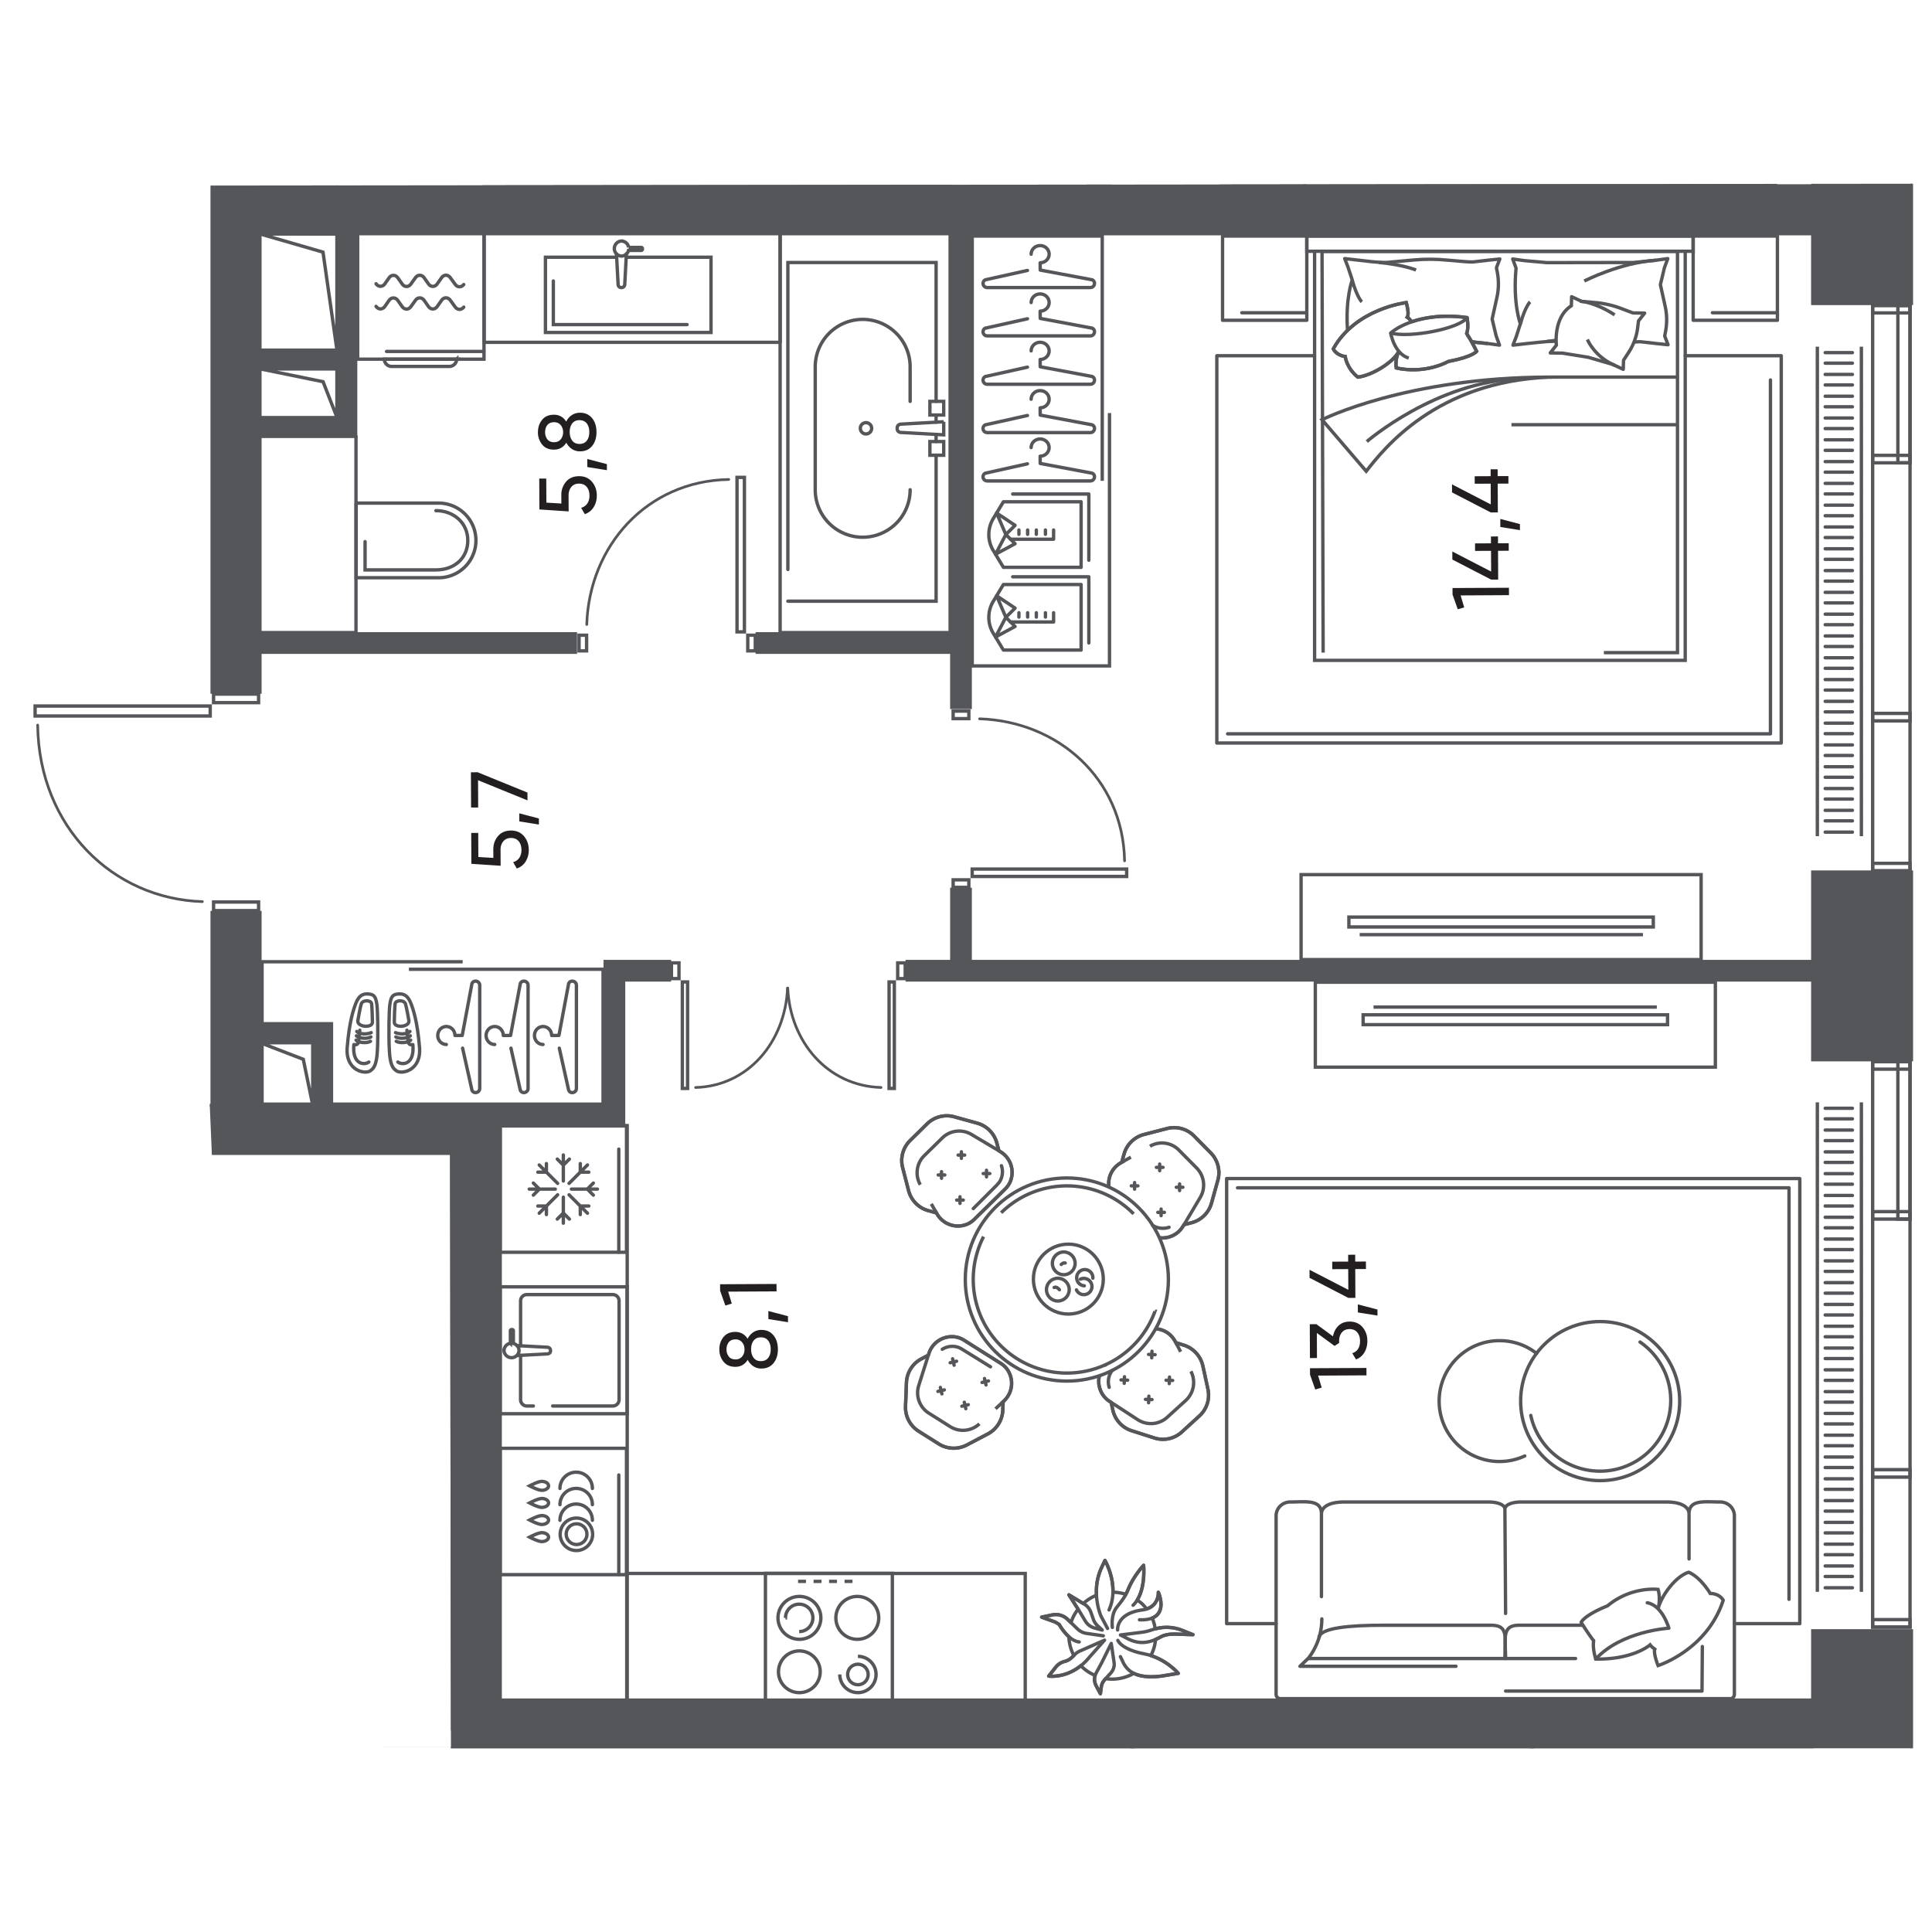 <svg version="1.1" xmlns="http://www.w3.org/2000/svg" xmlns:xlink="http://www.w3.org/1999/xlink" viewBox="152.67 232.4 143.766 116.422" width="200" height="200"><path fill="none" stroke-width="0" d="m167.73 288.008-13.053-3.874-2.007-14.703h15.517v-36.895l127.647-.136.602 116.422h-110.21l-.066-44.149h-17.723l-.707-16.665z"></path><path fill="none" stroke-width="0" d="M168.687 302.511v-66.582H292.02v110.663H188.368v-43.82l-19.681-.261z"></path><clipPath id="a"><path fill="none" stroke-width="0" d="m167.73 288.008-13.053-3.874-2.007-14.703h15.517v-36.895l127.647-.136.602 116.422h-110.21l-.066-44.149h-17.723l-.707-16.665z"></path></clipPath><g clip-path="url(#a)"><defs><clipPath></clipPath><clipPath></clipPath><clipPath></clipPath><clipPath></clipPath><clipPath></clipPath><clipPath></clipPath><clipPath></clipPath><clipPath></clipPath><clipPath id="b"><path fill="none" stroke-width="0" d="M287.54 244.524h4.004v36.425h-4.004z"></path></clipPath><clipPath id="c"><path fill="none" stroke-width="0" d="M287.54 300.755h4.004v36.425h-4.004z"></path></clipPath><clipPath></clipPath></defs><g data-name="Layer 1"><g fill="none" stroke="#54565a" stroke-linecap="round" stroke-linejoin="round" stroke-width=".25" clip-path="url(#b)"><path d="M288.487 279.81h2.027m-2.027.838h2.027m.667-.838v1.532m-3.277-1.532v1.532" data-name="Grid Repeat -233"></path><path d="M288.487 278.188h2.027m-2.027.838h2.027m.667-.838v1.532m-3.277-1.532v1.532" data-name="Grid Repeat -234"></path><path d="M288.487 276.566h2.027m-2.027.839h2.027m.667-.839v1.532m-3.277-1.532v1.532" data-name="Grid Repeat -235"></path><path d="M288.487 274.945h2.027m-2.027.838h2.027m.667-.838v1.532m-3.277-1.532v1.532" data-name="Grid Repeat -236"></path><path d="M288.487 273.323h2.027m-2.027.838h2.027m.667-.838v1.532m-3.277-1.532v1.532" data-name="Grid Repeat -237"></path><path d="M288.487 271.701h2.027m-2.027.838h2.027m.667-.838v1.532m-3.277-1.532v1.532" data-name="Grid Repeat -238"></path><path d="M288.487 270.079h2.027m-2.027.838h2.027m.667-.838v1.532m-3.277-1.532v1.532" data-name="Grid Repeat -239"></path><path d="M288.487 268.457h2.027m-2.027.839h2.027m.667-.839v1.532m-3.277-1.532v1.532" data-name="Grid Repeat -240"></path><path d="M288.487 266.836h2.027m-2.027.838h2.027m.667-.838v1.532m-3.277-1.532v1.532" data-name="Grid Repeat -241"></path><path d="M288.487 265.214h2.027m-2.027.838h2.027m.667-.838v1.532m-3.277-1.532v1.532" data-name="Grid Repeat -242"></path><path d="M288.487 263.592h2.027m-2.027.838h2.027m.667-.838v1.532m-3.277-1.532v1.532" data-name="Grid Repeat -243"></path><path d="M288.487 261.97h2.027m-2.027.838h2.027m.667-.838v1.532m-3.277-1.532v1.532" data-name="Grid Repeat -244"></path><path d="M288.487 260.348h2.027m-2.027.839h2.027m.667-.839v1.532m-3.277-1.532v1.532" data-name="Grid Repeat -245"></path><path d="M288.487 258.727h2.027m-2.027.838h2.027m.667-.838v1.532m-3.277-1.532v1.532" data-name="Grid Repeat -246"></path><path d="M288.487 257.105h2.027m-2.027.838h2.027m.667-.838v1.532m-3.277-1.532v1.532" data-name="Grid Repeat -247"></path><path d="M288.487 255.483h2.027m-2.027.838h2.027m.667-.838v1.532m-3.277-1.532v1.532" data-name="Grid Repeat -248"></path><path d="M288.487 253.861h2.027m-2.027.838h2.027m.667-.838v1.532m-3.277-1.532v1.532" data-name="Grid Repeat -249"></path><path d="M288.487 252.239h2.027m-2.027.839h2.027m.667-.839v1.532m-3.277-1.532v1.532" data-name="Grid Repeat -250"></path><path d="M288.487 250.618h2.027m-2.027.838h2.027m.667-.838v1.532m-3.277-1.532v1.532" data-name="Grid Repeat -251"></path><path d="M288.487 248.996h2.027m-2.027.838h2.027m.667-.838v1.532m-3.277-1.532v1.532" data-name="Grid Repeat -252"></path><path d="M288.487 247.374h2.027m-2.027.838h2.027m.667-.838v1.532m-3.277-1.532v1.532" data-name="Grid Repeat -253"></path><path d="M288.487 245.752h2.027m-2.027.838h2.027m.667-.838v1.532m-3.277-1.532v1.532" data-name="Grid Repeat -254"></path><path d="M288.487 244.13h2.027m-2.027.839h2.027m.667-.839v1.532m-3.277-1.532v1.532" data-name="Grid Repeat -255"></path></g><g fill="none" stroke="#54565a" stroke-linecap="round" stroke-linejoin="round" stroke-width=".25" clip-path="url(#c)"><path d="M288.487 336.04h2.027m-2.027.838h2.027m.667-.838v1.532m-3.277-1.532v1.532" data-name="Grid Repeat -256"></path><path d="M288.487 334.419h2.027m-2.027.838h2.027m.667-.838v1.532m-3.277-1.532v1.532" data-name="Grid Repeat -257"></path><path d="M288.487 332.797h2.027m-2.027.838h2.027m.667-.838v1.532m-3.277-1.532v1.532" data-name="Grid Repeat -258"></path><path d="M288.487 331.175h2.027m-2.027.838h2.027m.667-.838v1.532m-3.277-1.532v1.532" data-name="Grid Repeat -259"></path><path d="M288.487 329.553h2.027m-2.027.838h2.027m.667-.838v1.532m-3.277-1.532v1.532" data-name="Grid Repeat -260"></path><path d="M288.487 327.931h2.027m-2.027.838h2.027m.667-.838v1.532m-3.277-1.532v1.532" data-name="Grid Repeat -261"></path><path d="M288.487 326.31h2.027m-2.027.838h2.027m.667-.838v1.532m-3.277-1.532v1.532" data-name="Grid Repeat -262"></path><path d="M288.487 324.688h2.027m-2.027.838h2.027m.667-.838v1.532m-3.277-1.532v1.532" data-name="Grid Repeat -263"></path><path d="M288.487 323.066h2.027m-2.027.838h2.027m.667-.838v1.532m-3.277-1.532v1.532" data-name="Grid Repeat -264"></path><path d="M288.487 321.444h2.027m-2.027.838h2.027m.667-.838v1.532m-3.277-1.532v1.532" data-name="Grid Repeat -265"></path><path d="M288.487 319.822h2.027m-2.027.839h2.027m.667-.839v1.532m-3.277-1.532v1.532" data-name="Grid Repeat -266"></path><path d="M288.487 318.201h2.027m-2.027.838h2.027m.667-.838v1.532m-3.277-1.532v1.532" data-name="Grid Repeat -267"></path><path d="M288.487 316.579h2.027m-2.027.838h2.027m.667-.838v1.532m-3.277-1.532v1.532" data-name="Grid Repeat -268"></path><path d="M288.487 314.957h2.027m-2.027.838h2.027m.667-.838v1.532m-3.277-1.532v1.532" data-name="Grid Repeat -269"></path><path d="M288.487 313.335h2.027m-2.027.838h2.027m.667-.838v1.532m-3.277-1.532v1.532" data-name="Grid Repeat -270"></path><path d="M288.487 311.713h2.027m-2.027.839h2.027m.667-.839v1.532m-3.277-1.532v1.532" data-name="Grid Repeat -271"></path><path d="M288.487 310.092h2.027m-2.027.838h2.027m.667-.838v1.532m-3.277-1.532v1.532" data-name="Grid Repeat -272"></path><path d="M288.487 308.47h2.027m-2.027.838h2.027m.667-.838v1.532m-3.277-1.532v1.532" data-name="Grid Repeat -273"></path><path d="M288.487 306.848h2.027m-2.027.838h2.027m.667-.838v1.532m-3.277-1.532v1.532" data-name="Grid Repeat -274"></path><path d="M288.487 305.226h2.027m-2.027.838h2.027m.667-.838v1.532m-3.277-1.532v1.532" data-name="Grid Repeat -275"></path><path d="M288.487 303.604h2.027m-2.027.839h2.027m.667-.839v1.532m-3.277-1.532v1.532" data-name="Grid Repeat -276"></path><path d="M288.487 301.983h2.027m-2.027.838h2.027m.667-.838v1.532m-3.277-1.532v1.532" data-name="Grid Repeat -277"></path><path d="M288.487 300.361h2.027m-2.027.838h2.027m.667-.838v1.532m-3.277-1.532v1.532" data-name="Grid Repeat -278"></path></g><path fill="none" stroke="#54565a" stroke-linecap="round" stroke-linejoin="round" stroke-width=".25" d="M243.505 226.14h6.269v6.269h-6.269z"></path><path fill="none" stroke="#54565a" stroke-miterlimit="10" stroke-width=".25" d="M249.772 231.278h28.751v1.122h-28.751z"></path><path fill="none" stroke="#54565a" stroke-linecap="round" stroke-linejoin="round" stroke-width=".25" d="M278.525 226.14h6.269v6.269h-6.269z"></path><g fill="none" stroke="#54565a" stroke-linecap="round" stroke-linejoin="round" stroke-width=".25"><path d="M278.078 245.198h7.14v28.82h-42v-28.82h7.27"></path><path d="M244.021 273.334h40.394v-26.331"></path></g><g fill="none" stroke="#54565a" stroke-width=".25"><path d="M278.664 236.292h6.269v6.269h-6.269zm6.268 5.708h-4.836" stroke-linecap="round" stroke-linejoin="round"></path><path stroke-miterlimit="10" d="M250.493 237.426h27.579v30.441h-27.579zm-.581-1.123h28.751v1.122h-28.751z"></path><path stroke-miterlimit="10" d="m251.129 267.292-.082-29.855 26.45-.001v29.855h-5.478"></path><path d="M268.031 246.79c-8.492.31-12.4 5.354-13.697 7.003l-3.287-3.832s6.237-3.17 16.984-3.17v-.001Z" stroke-miterlimit="10"></path><path d="M254.377 251.587s5.162-4.487 11.433-4.68" stroke-miterlimit="10"></path><path d="M252.945 243.321c-.17-2.42.35-3.76.35-3.76l-.31-.94-.25-.65.87.1 1.14.13c.35.04.71.06 1.07.06l2.1-.19c.8-.07 1.61-.07 2.41.01.81.07 1.73.16 1.94.14l1.14-.13.87-.09-.25.65.05.26c.13.64.13 1.3-.01 1.93l-.36 1.63.3 1.26.25.68-.87-.12-.79-.08h-.01l-.4-.04" stroke-linejoin="round"></path><path d="M255.277 238.257c1.861.177 2.766.565 2.766.565m-4.752.742c.36 1.303.719 1.628.719 1.628" stroke-linejoin="round"></path><path d="M262.175 244.141c.14.03.28.05.42.07.26.04.53.06.79.08" stroke-miterlimit="10"></path><path d="M274.255 244.181c.25-.02.44-.03.52-.02l1.15.13.87.09-.25-.65.05-.26c.13-.64.13-1.3-.01-1.93l-.36-1.63.3-1.26.25-.68-.87.12-.77.08h-.02l-.88.09-6.46.01-1.67-.15-.87-.12.25.68c-.25 2.66.32 4.14.32 4.14l-.3.94-.25.65.87-.1 1.13-.12c.36-.04.72-.06 1.08-.07l.13.01" stroke-linejoin="round"></path><path d="M267.795 244.131c.24-.02.46-.05.67-.08m-2.655-1.231c.36-1.303.719-1.628.719-1.628" stroke-linejoin="round"></path><path d="M275.907 238.095c-2.673.166-5.346 1.546-5.346 1.546" stroke-miterlimit="10"></path><g stroke-linecap="square" stroke-linejoin="round"><path d="M269.621 240.812v-.006l.746.349 1.009.088a7.18 7.18 0 0 1 1.913.435l.89.335.873.015-.004.005h.002l-.454.574-.059.49a4.345 4.345 0 0 1-.673 1.853l-.382.587-.02.67h-.002v.005l-.746-.349.002-.005h0l-1.862-.543-1.949-.315h0l-.002.005-.873-.015.004-.005h-.002l.453-.573s-.254-2.058 1.114-2.929l.02-.672h.002v.001Z"></path><path d="M272.716 242.091c-1.339-.849-2.348-.937-2.348-.937m2.348 4.709c-1.35-.617-1.87-1.761-1.87-1.761"></path></g><path stroke-miterlimit="10" d="M277.504 246.79h-9.473m9.473 3.541-12.362.001m-3.33-6.787c.174-.478.023-1.185.023-1.185-1.784-.24-3.124-.018-4.055.292l-.081.006s-.126-.205-.309-.327c.172-.243-.076-1.088-.076-1.088s-3.759.435-5.429 3.442c.258.51.888.573.888.573s.091.851.936 1.531c.964-.097 2.646-1.067 3.052-1.922 0 0-.299.586-.189 1.24.862.2 2.42.269 3.881-.484 1.836-.348 2.1-.756 2.1-.756s-.36-.728-.74-1.324l-.001.002Z"></path><path d="M256.155 243.509s1.789-1.671 5.68-1.148c-.549.832-4.291 1.535-5.68 1.148Z" stroke-linejoin="round"></path><path d="M256.155 243.509s.25 1.531 1.342 1.866" stroke-miterlimit="10"></path><path d="M261.835 242.361s.151.707-.023 1.185c.38.596.74 1.324.74 1.324s-.264.407-2.1.756c-1.46.752-3.018.684-3.881.484-.11-.655.189-1.24.189-1.24-.406.855-2.088 1.825-3.052 1.922-.845-.68-.936-1.531-.936-1.531s-.629-.062-.888-.573c1.67-3.007 5.429-3.442 5.429-3.442s.247.845.076 1.088c.183.121.309.327.309.327" stroke-miterlimit="10"></path><path d="M243.644 236.293h6.269v6.269h-6.269zm6.268 5.707h-4.836" stroke-linecap="round" stroke-linejoin="round"></path></g><g fill="none" stroke="#54565a" stroke-miterlimit="10" stroke-width=".25"><path d="M249.487 283.812h29.768v6.32h-29.768z"></path><path d="M253.045 286.972h22.652v.733h-22.652zm21.882 1.306h-21.08"></path></g><path fill="none" stroke="#54565a" stroke-miterlimit="10" stroke-width=".25" d="M183.096 290.854h14.45v10.036H172.17v-10.596h14.929"></path><g fill="none" stroke="#54565a" stroke-linecap="round" stroke-linejoin="round" stroke-width=".25"><path d="M180.067 292.691c.42.034.564.152.652.819.054.405.094 2.09.036 3.34-.055 1.188-.292 1.398-.546 1.571-.378.258-1.842-.012-1.702-1.751.156-1.947.481-2.867.642-3.28.213-.546.498-.733.918-.699h0Z"></path><path d="M180.118 297.756c-.32.247-1.258.218-1.116-1.297l.106.01c.209.015.246-.184.258-.337l.077-.742m.878-1.976c-.029-.267-.66-.307-.768.018-.084.254-.257 1.254-.257 1.254-.051.476 1.087.57 1.087.108 0-.428-.032-1.113-.061-1.38h-.001Z"></path><path d="M179.218 295.481c.142.181.674.256 1.074.088m-1.1.234c.142.181.785.265 1.074.088m-1.1.234c.142.181.785.265 1.074.088m2.088-3.522c-.42.034-.564.152-.652.819-.054.405-.094 2.09-.036 3.34.055 1.188.292 1.398.546 1.571.378.258 1.842-.012 1.702-1.751-.156-1.947-.481-2.867-.642-3.28-.213-.546-.498-.733-.918-.699h0Z"></path><path d="M182.276 297.756c.32.247 1.258.218 1.116-1.297l-.106.01c-.209.015-.246-.184-.258-.337l-.077-.742m-.877-1.976c.029-.267.66-.307.768.018.084.254.257 1.254.257 1.254.051.476-1.087.57-1.087.108 0-.428.032-1.113.061-1.38h.001Z"></path><path d="M183.176 295.481c-.142.181-.674.256-1.074.088m1.101.234c-.142.181-.785.265-1.074.088m1.1.234c-.142.181-.785.265-1.074.088"></path></g><path d="m187.094 296.725.698 3.135c.146.297.576.189.576-.145v-7.662c0-.334-.43-.442-.576-.145l-.726 3.869-.54.005c0-.37-.287-.67-.641-.67s-.641.3-.641.67.287.67.641.67m4.807.273.698 3.135c.146.297.576.189.576-.145v-7.662c0-.334-.43-.442-.576-.145l-.726 3.869-.54.005c0-.37-.287-.67-.641-.67s-.641.3-.641.67.287.67.641.67m4.807.273.698 3.135c.146.297.576.189.576-.145v-7.662c0-.334-.43-.442-.576-.145l-.726 3.869-.54.005c0-.37-.287-.67-.641-.67s-.641.3-.641.67.287.67.641.67" fill="none" stroke="#54565a" stroke-linecap="round" stroke-linejoin="round" stroke-width=".25"></path><path fill="none" stroke="#54565a" stroke-miterlimit="10" stroke-width=".25" d="M234.691 218.66v-18.215h-9.676v31.988h10.215v-18.819m-.539 40.895v-18.215h-9.676v31.988h10.215v-18.819"></path><path d="m229.128 238.852-3.135.698c-.297.146-.189.576.145.576h7.662c.334 0 .442-.43.145-.576l-3.869-.726-.005-.54c.37 0 .67-.287.67-.641s-.3-.641-.67-.641-.67.287-.67.641m-.273 4.807-3.135.698c-.297.146-.189.576.145.576h7.662c.334 0 .442-.43.145-.576l-3.869-.726-.005-.54c.37 0 .67-.287.67-.641s-.3-.641-.67-.641-.67.287-.67.641m-.273 4.807-3.135.698c-.297.146-.189.576.145.576h7.662c.334 0 .442-.43.145-.576l-3.869-.726-.005-.54c.37 0 .67-.287.67-.641s-.3-.641-.67-.641-.67.287-.67.641m-.273 4.806-3.135.698c-.297.146-.189.576.145.576h7.662c.334 0 .442-.43.145-.576l-3.869-.726-.005-.54c.37 0 .67-.287.67-.641s-.3-.641-.67-.641-.67.287-.67.641m-.273 4.807-3.135.698c-.297.146-.189.576.145.576h7.662c.334 0 .442-.43.145-.576l-3.869-.726-.005-.54c.37 0 .67-.287.67-.641s-.3-.641-.67-.641-.67.287-.67.641" fill="none" stroke="#54565a" stroke-linecap="round" stroke-linejoin="round" stroke-width=".25"></path><g fill="none" stroke="#54565a" stroke-linecap="round" stroke-linejoin="round" stroke-width=".25" data-name="Grid Repeat -326"><path d="M233.118 262.223v4.878h-5.781l-.755-1.251a2.297 2.297 0 0 1 0-2.375l.755-1.251h5.781v-.001Z"></path><path d="m226.75 266.129.767-1.466.688.682-1.455.784zm.081-3.067.686 1.601.688-.683-1.374-.918z"></path><path d="M231.071 264.324v.688h-3.202m.622-.365v-.323m.648.323v-.323m.648.323v-.323m.677.323v-.323m3.229 2.248v-4.924h-5.665"></path></g><g fill="none" stroke="#54565a" stroke-linecap="round" stroke-linejoin="round" stroke-width=".25" data-name="Grid Repeat -327"><path d="M233.118 256.066v4.878h-5.781l-.755-1.251a2.297 2.297 0 0 1 0-2.375l.755-1.251h5.781v-.001Z"></path><path d="m226.75 259.972.767-1.467.688.682-1.455.785zm.081-3.068.686 1.601.688-.683-1.374-.918z"></path><path d="M231.071 258.166v.688h-3.202m.622-.365v-.323m.648.323v-.323m.648.323v-.323m.677.323v-.323m3.229 2.248v-4.924h-5.665"></path></g><g fill="none" stroke="#54565a" stroke-linecap="round" stroke-linejoin="round" stroke-width=".25"><path d="M238.309 341.926c.199-.382.315-.791.351-1.209.119-.051.237-.101.366-.173.373-.211.827-.229 1.256-.214l1.158.039-.781-.316a3.16 3.16 0 0 0-2.025-.11 3.229 3.229 0 0 0-.225-.814c1.121-.452.457-1.915.457-1.915s.056.939-.877 1.237a3.295 3.295 0 0 0-.333-.38c-.114-.106-.239-.189-.363-.276.634-1.017.476-2.586.476-2.586s-.737.763-1.172 1.839a3.397 3.397 0 0 1-.148.32 3.224 3.224 0 0 0-.962-.157c.033-1.295-.592-2.364-.592-2.364s-.219.447-.31.659a4.233 4.233 0 0 0-.319 1.928c-.357.14-.688.348-.986.618l-1.068-.645.681 1.065c-.239.31-.418.646-.529 1.003l-.259-.251a1.25 1.25 0 0 0-1.126-.326l-.795.167.933.336c.137.05.377.216.377.216s.285.519.716.902c.012.485.141.961.367 1.401l-.136.134a1.247 1.247 0 0 1-.554.31 1.21 1.21 0 0 0-.65.417l-.53.671s1.205.178 2.401-.788c.045.047.079.101.128.146.28.261.597.451.93.594a.974.974 0 0 0 .082.784l.306.576.069-.514c.026-.198.12-.385.276-.556l.048-.052a3.24 3.24 0 0 0 2.089-.394c.425.21 1.059.326 2.038.208l1.275-.21s-.772-.913-2.04-1.317v-.003Z"></path><path d="M236.985 338.18c.991-.938.785-2.971.785-2.971s-.737.763-1.172 1.839c-.18.446-.38.73-.829 1.284-.458.566-.325 1.499-.325 1.499m.6 2.173c.255.436.427 1.761 3.03 1.449l1.275-.21s-.963-1.148-2.51-1.442c-1.746-.332-1.986-1.007-1.986-1.007"></path><path d="M237.463 339.261c2.378.091 1.402-2.047 1.402-2.047s.081 1.145-1.175 1.312c-1.986.265-1.853 1.494-1.853 1.494m5.603.349-.781-.316a3.163 3.163 0 0 0-2.128-.087l-.333.104a3.182 3.182 0 0 1-.546.119l-1.607.203.219.11c.52.264 1.354.837 2.761.042.373-.211.827-.23 1.256-.214l1.158.039h.001Zm-6.354-.464-.471-.887c-.085-.161-.749-1.846-.03-3.513.091-.212.31-.659.31-.659s1.105 1.886.303 3.681m-2.985-1.122 1.143.69c.233.141.403.355.498.627l.17.487c.067.191.17.354.308.483l.356.335-.549-.149a1.156 1.156 0 0 1-.708-.525l-.436-.726-.782-1.223v.001Zm3.149 3.616.211 1.423c.043.29-.051.567-.274.811l-.4.436c-.157.171-.25.359-.276.556l-.069.514-.306-.576c-.172-.324-.179-.646-.022-.938l.438-.813.698-1.412v-.001Zm-.591-.567-1.236-.178a1.246 1.246 0 0 1-.692-.339l-.738-.715a1.246 1.246 0 0 0-1.126-.325l-.795.167.933.336c.137.05.377.216.377.216s.649 1.203 1.482 1.294m-2.268 2.54s1.681.266 3.041-1.421l1.114-1.251-1.831.807c-.136.06-.257.141-.359.241l-.231.227a1.235 1.235 0 0 1-.554.309h0a1.21 1.21 0 0 0-.65.417l-.53.671h0Z"></path></g><path fill="none" stroke="#54565a" stroke-miterlimit="10" stroke-width=".25" d="M236.928 348.501h29.768v6.32h-29.768z"></path><g fill="none" stroke="#54565a" stroke-linecap="round" stroke-linejoin="round" stroke-width=".25"><path d="M281.748 339.548h4.85v-33.12h-42.65v33.12h3.68"></path><path d="M244.757 307.118h41.039v30.62"></path></g><g fill="none" stroke="#54565a" stroke-linecap="round" stroke-linejoin="round" stroke-width=".25"><path d="M266.131 327.071a4.49 4.49 0 0 1-6.37-4.08c0-2.48 2.01-4.5 4.49-4.5 1.04 0 2 .35 2.76.95"></path><circle cx="271.743" cy="322.987" r="5.918"></circle><path d="M274.711 318.593a5.268 5.268 0 1 1-8.132 5.462"></path></g><g fill="none" stroke="#54565a" stroke-miterlimit="10" stroke-width=".25"><path d="M250.547 291.817h29.768v6.32h-29.768z"></path><path d="M254.105 294.244h22.652v.733h-22.652zm.773-.575h21.08"></path></g><g fill="none" stroke="#54565a" stroke-width=".25"><path d="M281.417 345.129a.314.314 0 0 0 .314-.314V331.52c0-.571-.481-1.025-1.053-1.025-1.144 0-2.321-.209-2.321.874v3.363-3.363c0-.337-.311-.874-1.715-.874h-10.767c-.735 0-1.221.234-1.221.522l.052 7.772-.052-7.772c0-.288-.486-.522-1.221-.522h-10.715c-1.404 0-1.715.537-1.715.874v6.166-6.166c0-1.083-1.177-.874-2.321-.874-.571 0-1.053.454-1.053 1.025v13.295c0 .174.141.314.314.314h33.474Z" stroke-linecap="round" stroke-linejoin="round"></path><path d="M261.012 342.72h-11.608l.639-.614a4.779 4.779 0 0 0 .988-2.91m19.424.471h-4.73c-.83 0-1.02.36-1.05 1.03.01.01.01.02 0 .04v.33s.01 0 0 .01c.01.03.01.05 0 .08.01.29.03.62.03.99" stroke-linecap="round" stroke-linejoin="round"></path><path d="M250.826 340.534c.186-.661 2.175-.866 4.766-.866h8.041c1.31 0 1.022.868 1.022 2.476m.052 2.421h14.615l.025-3.315m-29.304.894h19.869" stroke-linecap="round" stroke-linejoin="round"></path><path d="M271.259 340.828a19.171 19.171 0 0 1-.931-1.379s.199-.51 1.961-1.225c1.33-1.111 2.881-1.304 3.763-1.225.208.726 0 1.445 0 1.445.272-1.044 1.343-2.441 2.281-2.719.917.395 1.603 1.581 1.603 1.581s.632-.038.964.498c-1.197 3.715-4.847 4.864-4.847 4.864s-.372-.919-.239-1.225a1.252 1.252 0 0 1-.355-.318s-1.213 1.101-4.043 1.059c0 0-.256-.779-.156-1.353l-.001-.003Z" stroke-miterlimit="10"></path><path d="M271.415 342.181c1.92-2.093 5.442-2.295 5.442-2.295s-.478-1.7-1.609-1.891" stroke-linecap="round" stroke-linejoin="round"></path></g><g fill="none" stroke="#54565a" stroke-width=".25"><g stroke-miterlimit="10"><path d="M235.194 307.084c-.12-.7.212-1.442.877-1.824l.092-.049-.014-.014.163-.587a2.083 2.083 0 0 1 1.492-1.464l1.711-.438a2.067 2.067 0 0 1 2.015.559l1.237 1.252a2.11 2.11 0 0 1 .53 2.029l-.474 1.704a2.083 2.083 0 0 1-1.492 1.464l-.552.14-.078.12a1.79 1.79 0 0 1-1.775.857"></path><path d="M238.242 304.022a1.778 1.778 0 0 1 2.164.297l1.315 1.329c.573.587.679 1.485.262 2.185l-1.202 2.022-.078.12a1.79 1.79 0 0 1-1.775.856m-2.108-5.996-.658.375-.092.049a1.773 1.773 0 0 0-.877 1.824"></path><path d="M239.663 310.054a1.44 1.44 0 0 1-1.082-.064c-.049-.021-.099-.057-.148-.092" stroke-linecap="round"></path><path d="m240.746 309.869.584-.151a2.094 2.094 0 0 0 1.493-1.468l.472-1.701c.2-.721 0-1.494-.525-2.027l-1.238-1.259a2.094 2.094 0 0 0-2.018-.559l-1.709.442a2.094 2.094 0 0 0-1.493 1.468l-.161.581"></path><path d="M237.099 306.725v.492m.246-.246h-.492m2.219 1.727v.492m.246-.246h-.492m.14-3.594v.492m.247-.246h-.493m1.727 1.234v.493m.246-.247h-.492" stroke-linecap="round"></path></g><g stroke-miterlimit="10"><path d="m221.748 308.816.581.161.014-.013.054.095a1.793 1.793 0 0 0 2.312.734c.181-.085.341-.209.483-.349l2.254-2.216c.143-.14.27-.298.357-.477a1.792 1.792 0 0 0-.694-2.324l-.113-.067-.145-.561a2.094 2.094 0 0 0-1.468-1.493l-1.701-.472c-.721-.2-1.494 0-2.027.525l-1.259 1.238a2.094 2.094 0 0 0-.559 2.018l.442 1.71a2.094 2.094 0 0 0 1.468 1.492l.001-.001Z"></path><path d="m221.97 308.313.427.745a1.793 1.793 0 0 0 2.312.734c.181-.085.341-.209.483-.349l2.254-2.216c.143-.14.27-.298.357-.477a1.793 1.793 0 0 0-.694-2.324l-2.148-1.28a1.793 1.793 0 0 0-2.174.261l-1.336 1.313a1.792 1.792 0 0 0-.299 2.169"></path><path d="m225.097 308.662 1.748-1.748c.111-.11.211-.233.28-.373.167-.34.183-.726.065-1.07" stroke-linecap="round"></path><path d="m227.004 304.382-.151-.584a2.094 2.094 0 0 0-1.468-1.493l-1.701-.472c-.721-.2-1.494 0-2.027.525l-1.259 1.238a2.094 2.094 0 0 0-.559 2.018l.442 1.709a2.094 2.094 0 0 0 1.468 1.493l.581.161"></path><path d="M223.859 308.029h.493m-.246-.246v.492m1.727-2.219h.492m-.246-.246v.492m-3.594-.141h.492m-.246-.246v.493m1.234-1.727h.493m-.247-.246v.492" stroke-linecap="round"></path></g><g stroke-miterlimit="10"><path d="m227.291 323.661.024-.603-.016-.01.08-.075c.695-.65.748-1.706.185-2.419a1.75 1.75 0 0 0-.45-.39l-2.673-1.687a1.775 1.775 0 0 0-.546-.24 1.792 1.792 0 0 0-2.104 1.209l-.039.125-.512.27a2.092 2.092 0 0 0-1.117 1.77l-.069 1.765a2.093 2.093 0 0 0 .975 1.853l1.493.942c.633.399 1.43.43 2.092.082l1.562-.822a2.092 2.092 0 0 0 1.117-1.771l-.002.001Z"></path><path d="m226.751 323.56.628-.587c.695-.65.748-1.706.185-2.419a1.755 1.755 0 0 0-.451-.39l-2.673-1.687a1.775 1.775 0 0 0-.546-.24 1.793 1.793 0 0 0-2.104 1.209l-.754 2.384a1.791 1.791 0 0 0 .752 2.056l1.584 1c.689.435 1.584.35 2.18-.206"></path><path d="m226.375 320.436-2.102-1.301a1.403 1.403 0 0 0-.427-.187 1.401 1.401 0 0 0-1.057.182" stroke-linecap="round"></path><path d="m221.772 319.56-.534.281a2.092 2.092 0 0 0-1.117 1.771l-.069 1.764a2.093 2.093 0 0 0 .975 1.853l1.493.942c.633.399 1.43.431 2.092.082l1.562-.822a2.092 2.092 0 0 0 1.117-1.771l.024-.603"></path><path d="m226.042 321.786-.113-.48m-.183.296.479-.113m-2.556-1.172-.112-.48m-.184.297.48-.113m.686 3.531-.113-.48m-.183.296.479-.113m-1.963-.805-.113-.48m-.183.296.479-.113" stroke-linecap="round"></path></g><g stroke-miterlimit="10"><path d="M234.933 320.286s0 .014-.007.007m3.733-2.687a1.752 1.752 0 0 1 1.464.955l.057.099.014-.014.58.184c.707.226 1.245.82 1.407 1.549l.375 1.718a2.096 2.096 0 0 1-.636 1.994l-1.308 1.195a2.072 2.072 0 0 1-2.044.445l-1.683-.537a2.083 2.083 0 0 1-1.407-1.549l-.12-.559-.007-.007-.106-.064a1.787 1.787 0 0 1-.764-1.923"></path><path d="M234.933 320.286s0 .014-.007.007m-.446.799c-.17.707.099 1.499.764 1.923l.106.064.007.007 1.98 1.287a1.798 1.798 0 0 0 2.185-.177l1.386-1.259a1.81 1.81 0 0 0 .382-2.164m-.764-1.456-.346-.658-.057-.099a1.754 1.754 0 0 0-1.464-.955"></path><path d="M235.208 321.962a1.39 1.39 0 0 1 .099-1.061.771.771 0 0 1 .156-.212" stroke-linecap="round"></path><path d="m235.348 323.058.129.589c.16.731.697 1.321 1.41 1.548l1.682.536a2.094 2.094 0 0 0 2.046-.447l1.305-1.189a2.096 2.096 0 0 0 .636-1.995l-.377-1.725a2.094 2.094 0 0 0-1.41-1.548l-.575-.183"></path><path d="m238.629 319.534-.493-.019m.237.256.019-.493m-1.81 2.152-.492-.018m.236.255.019-.492m3.586.277-.492-.018m.237.255.019-.492m-1.299 1.678-.493-.018m.237.255.019-.492" stroke-linecap="round"></path></g><g stroke-miterlimit="10"><circle cx="232.057" cy="313.942" r="7.557"></circle><path d="M227.171 308.972a6.97 6.97 0 0 1 9.856.084m1.588 7.25a6.97 6.97 0 1 1-12.754-5.557"></path></g><g stroke-linecap="round" stroke-linejoin="round"><circle cx="232.169" cy="313.91" r="2.601"></circle><path d="M233.07 313.913a.604.604 0 1 1-.298.8"></path><path d="M233.356 314.407a.603.603 0 1 1 .638-.567"></path><circle cx="231.387" cy="314.693" r=".847"></circle><path d="M231.503 314.7s-.199-.269-.391-.166"></path><circle cx="231.827" cy="312.738" r=".847"></circle><path d="M231.937 312.714s-.125-.058-.296.106"></path></g></g><path fill="none" stroke="#54565a" stroke-linecap="round" stroke-linejoin="round" stroke-width=".25" d="M188.696 235.929h22.026v8.272h-22.026z"></path><path fill="none" stroke="#54565a" stroke-linecap="round" stroke-linejoin="round" stroke-width=".25" d="M210.721 235.929h12.652v29.873h-12.652zm-38.913 15.266h7.352v14.607h-7.352z"></path><g fill="none" stroke="#54565a" stroke-linecap="round" stroke-miterlimit="10" stroke-width=".25"><path d="M198.558 237.868h-5.3v5.6h12.32v-5.6h-6.31"></path><path d="M203.798 242.882h-9.952v-3.246m5.432-2.018c0 .08-.01.16-.01.25-.04.83-.11 2.06-.11 2.06s-.03.2-.25.2-.24-.2-.24-.2-.07-1.23-.11-2.06c-.01-.08-.01-.15-.01-.22"></path><path d="M198.91 236.665a.56.56 0 0 0 0 1.118.55.55 0 0 0 .531-.422h.899s.137.029.137-.111c0-.141-.137-.111-.137-.111h-.889a.55.55 0 0 0-.541-.472v-.002Z"></path></g><g fill="none" stroke="#54565a" stroke-linecap="round" stroke-miterlimit="10" stroke-width=".25"><path d="M179.285 236.055h9.401v9.401h-9.401z"></path><path d="M180.654 239.843c.176.253.483.253.659 0l.304-.436c.175-.25.479-.252.656-.003l.323.455c.175.246.475.247.651.003l.335-.466c.176-.245.478-.243.653.005l.317.45c.175.249.48.25.655 0l.321-.455c.174-.246.473-.249.65-.007l.364.498c.171.234.459.24.636.013m-6.524 1.625c.176.253.483.253.659 0l.304-.436c.175-.25.479-.252.656-.003l.323.455c.175.246.475.247.651.003l.335-.466c.176-.245.478-.243.653.005l.317.45c.175.249.48.25.655 0l.321-.455c.174-.246.473-.249.65-.007l.364.498c.171.234.459.24.636.013m1.496 3.298h-7.24m5.22.576h0a.556.556 0 0 1-.569.541h-4.25a.556.556 0 0 1-.569-.541h5.388Z"></path></g><g fill="none" stroke="#54565a" stroke-miterlimit="10" stroke-width=".25"><path d="M179.174 256.165h6.134a2.777 2.777 0 1 1 0 5.554h-6.134v-5.555.001Z"></path><path d="M185.108 256.726c1.31 0 2.372.906 2.372 2.216h0c0 1.31-.987 2.195-2.372 2.195h-5.272v-2.104" stroke-linecap="round"></path></g><g fill="none" stroke="#54565a" stroke-linecap="round" stroke-miterlimit="10" stroke-width=".25"><path d="M222.328 252.604v10.86h-11.03m11.03-13.85v.53m-11.03 10.96v-22.84h11.03v10.33m0 2.46v.53"></path><path d="M220.396 255.173a3.531 3.531 0 0 1-7.062 0v-9.147a3.531 3.531 0 0 1 7.062 0v2.569m1.471 2.991h1.028v1.017h-1.028zm0-2.991h1.028v1.017h-1.028z"></path><path d="m222.895 250.112-3.234.181s-.233.029-.233.306.233.306.233.306l3.234.181v-.975.001Z"></path><circle cx="217.111" cy="250.599" r=".422"></circle></g><path fill="none" stroke="#54565a" stroke-linecap="round" stroke-linejoin="round" stroke-width=".25" d="M188.695 224.202h22.026v8.272h-22.026zm22.026-21.602h12.652v29.873h-12.652z"></path><path fill="none" stroke="#54565a" stroke-miterlimit="10" stroke-width=".25" d="M189.889 302.489h9.453v42.8h-9.453z"></path><path fill="none" stroke="#54565a" stroke-miterlimit="10" stroke-width=".25" d="M199.309 335.814h29.651v9.453h-29.651z"></path><g fill="none" stroke="#54565a" stroke-miterlimit="10" stroke-width=".25"><path d="M209.628 335.806h9.445v9.445h-9.445z"></path><path d="M214.87 339.119a1.595 1.595 0 1 1 3.19 0 1.595 1.595 0 0 1-3.19 0Zm-4.27 4.011a1.551 1.551 0 1 1 3.104 0 1.551 1.551 0 0 1-3.105 0h.001Zm.521-4.011a1.019 1.019 0 1 1 1.019 1.019"></path><path d="M210.563 339.119a1.595 1.595 0 1 1 3.19 0 1.595 1.595 0 0 1-3.19 0Zm5.185 4.212a.762.762 0 1 1 0 .001v-.001Z"></path><path d="M216.51 341.981a1.35 1.35 0 1 1-1.35 1.35m-3.103-6.929h.589m.565 0h.588m.565 0h.589m.565 0h.588"></path></g><g fill="none" stroke="#54565a" stroke-linecap="round" stroke-miterlimit="10" stroke-width=".25"><path d="M189.889 314.484h9.445v9.445h-9.445z"></path><path d="M191.408 318.873v-3.34c0-.26.21-.47.47-.47h6.39c.26 0 .47.21.47.47v7.35c0 .26-.21.47-.47.47h-4.47m-1.44 0h-.48a.47.47 0 0 1-.47-.47v-3.3"></path><path d="M191.138 318.863c.08 0 .17.01.27.01.82.04 2.03.11 2.03.11s.2.03.2.25-.2.24-.2.24-1.21.07-2.03.11c-.09 0-.17.01-.25.01"></path><path d="M190.175 319.23a.56.56 0 0 0 1.118 0 .55.55 0 0 0-.422-.531v-.899s.029-.137-.111-.137-.111.137-.111.137v.889a.55.55 0 0 0-.472.541h-.002Z"></path></g><g fill="none" stroke="#54565a" stroke-miterlimit="10" stroke-width=".25"><path d="M189.89 302.511h9.401v9.401h-9.401z"></path><path stroke-linecap="round" d="M198.716 311.912v-7.676m-6.664 2.976h1.938m-1.632-.45.45.45m-.45.45.45-.45m4.32 0h-1.937m1.632-.45-.45.45m.45.45-.45-.45m-1.783 2.538v-1.938m-.45 1.632.45-.45m.45.45-.45-.45m0-4.321v1.938m-.45-1.632.45.45m.45-.45-.45.45m-1.794 3.577 1.37-1.37m-1.472.836h.636m0 .636v-.636m3.055-3.055-1.37 1.37m.836-1.472v.636m.636 0h-.636m.534 3.055-1.37-1.37m1.472.836h-.636m0 .636v-.636m-3.055-3.055 1.37 1.37m-.836-1.472v.636m-.636 0h.636"></path></g><g fill="none" stroke="#54565a" stroke-miterlimit="10" stroke-width=".25"><path d="M189.889 326.502h9.401v9.401h-9.401z"></path><path stroke-linecap="round" d="M198.716 335.903v-7.417"></path><g stroke-linecap="round"><path d="M196.091 333.464a.772.772 0 1 0-1.09-1.091.772.772 0 0 0 1.089 1.091h.001Z"></path><path d="M196.399 333.771a1.208 1.208 0 1 0-1.709-1.707 1.208 1.208 0 0 0 1.709 1.707Z"></path><path d="M196.752 331.856a1.204 1.204 0 0 0-1.207-1.207c-.667 0-1.207.54-1.207 1.207"></path><path d="M196.752 330.693a1.204 1.204 0 0 0-1.207-1.207c-.667 0-1.207.54-1.207 1.207"></path><path d="M196.752 329.486a1.204 1.204 0 0 0-1.207-1.207c-.667 0-1.207.54-1.207 1.207"></path></g><path d="M192.983 329.626c.281 0 .509-.149.509-.332s-.228-.332-.509-.332-.903.332-.903.332.622.332.903.332Zm0 1.272c.281 0 .509-.149.509-.332s-.228-.332-.509-.332-.903.332-.903.332.622.332.903.332Zm0 2.544c.281 0 .509-.149.509-.332s-.228-.332-.509-.332-.903.332-.903.332.622.332.903.332Zm0-1.272c.281 0 .509-.149.509-.332s-.228-.332-.509-.332-.903.332-.903.332.622.332.903.332Z" stroke-linecap="round"></path></g><path d="M172.037 246.178h5.704v3.598l-1.03-2.643-4.674-.955m0 50.142h3.906v4.652l-.705-3.417-3.201-1.235m0-60.18 5.704.001v8.618l-1.035-7.269-4.669-1.35m0-3.604h5.704v-8.619l-1.035 7.269-4.669 1.35" fill="none" stroke="#54565a" stroke-miterlimit="10" stroke-width=".25"></path><g fill="#54565a" stroke="#54565a" stroke-miterlimit="10" stroke-width=".2"><path d="M149.627 401.428v-52.606h-1.418v52.606h-33.157v-6.314h-5.526v-29.687h-1.418v36.001H73.211v-36.001h-1.418v36.001H12.208v-4.76H4.821v14.008h7.387v-5.644h275.334v5.202h7.387v-14.008h-7.387v5.202H149.627Zm-40.102-4.895h4.108v4.896h-4.108v-4.896ZM208.998 201.1v1.418h14.473v30.018h-44.312v-15.054h-7.123v-14.964h23.475V201.1h-23.475v-3.185h-3.604v72.339h3.604v-2.966h23.475v-1.418h-23.475v-14.675h7.123v-15.054h44.312v29.729h-14.473v1.418h14.473v4.109h1.418v-35.256h62.65v5.189h7.387v-14.008h-7.387v5.215h-62.65v-36.882h-1.418v5.446h-14.473v-.001Zm-31.257 31.436h-5.705v-8.619h5.705v8.619Zm0-13.636v3.599h-5.705V218.9h5.705Zm0 30.876h-5.705v-3.599h5.705v3.599Zm0-5.017h-5.705v-8.619h5.705v8.619Z"></path><path d="M109.525 352.063v-3.241h54.073v-1.418h-61.13v1.418h5.639v3.241h1.418zm89.557-49.677h.015v-10.713h3.412v-1.418h-4.83v10.713h-20.318v-6.085h-5.325v-8.271h-3.604v14.355h-4.445v3.604h22.173v42.832h-4.917v1.418H287.54v5.246h7.387v-14.008h-7.387v5.157h-97.775v-42.832h9.317v.002Zm-27.045-6.085h3.906v4.666h-3.906v-4.666Zm52.853-6.046v-5.372h-1.418v5.372h-3.317v1.418h67.385v5.933h7.387v-14.008h-7.387v6.657h-62.65z"></path></g><g fill="none" stroke="#54565a" stroke-miterlimit="10" stroke-width=".25"><path d="M292.02 271.814h2.782v.556h-2.782zm0 11.157h2.782v.556h-2.782z"></path><path d="M292.02 241.455h2.782v42.073h-2.782z"></path><path d="M292.02 241.455h2.782v.556h-2.782zm0 11.157h2.782v.556h-2.782z"></path><path d="M293.896 241.455h.906v11.714h-.906z"></path></g><g fill="none" stroke="#54565a" stroke-miterlimit="10" stroke-width=".25"><path d="M292.02 328.09h2.782v.556h-2.782zm0 11.157h2.782v.556h-2.782z"></path><path d="M292.02 297.731h2.782v42.073h-2.782z"></path><path d="M292.02 297.731h2.782v.556h-2.782zm0 11.157h2.782v.556h-2.782z"></path><path d="M293.896 297.731h.906v11.714h-.906z"></path></g><path fill="none" stroke="#54565a" stroke-linecap="round" stroke-miterlimit="10" stroke-width=".25" d="M294.909 410.676h3.248v-16.215h1.446v-45.209h-1.446v-14.114h1.446V289.93h-1.446v-14.262h1.446v-39.705h-1.446v-14.262h1.446v-39.706h-1.446v-14.183h1.446v-37.176h-1.446v-13.78h1.446V71.455h-1.446V57.447h1.446V15.213h-1.446V1.069h-19.58V.125h-25.576v.944h-14.707V.125h-25.257v.944h-14.364V.125h-43.019v.944h-14.53V.125H98.393v.944H83.366V.125H58.291v.944H43.708V.125H18.241v.944H1.571v16.216H.125v45.208h1.446v14.115H.125v45.208h1.446v14.262H.125v39.705h1.446v14.262H.125v39.705h1.446v14.184H.125v37.176h1.446v13.78H.125v45.401h1.446v14.008H.125v42.234h1.446v14.143h3.248"></path><path d="M196.332 265.198c.188-5.834 4.453-10.681 10.568-10.791" fill="none" stroke="#54565a" stroke-dasharray="0 0 0 0 0 0 0 0 0 0 0 0" stroke-linecap="round" stroke-miterlimit="10" stroke-width=".2"></path><path d="M207.939 254.377v11.244h-.3v-11.244h.3m.25-.25h-.8v11.744h.8v-11.744Zm-11.994 11.994v.917h-.311v-.917h.311m.25-.25h-.811v1.417h.811v-1.417Zm12.303.25v.917h-.31v-.917h.31m.25-.25h-.81v1.417h.81v-1.417Z" fill="#54565a" stroke-width="0"></path><path d="M225.562 272.217c5.834.188 10.681 4.453 10.791 10.568" fill="none" stroke="#54565a" stroke-dasharray="0 0 0 0 0 0 0 0 0 0 0 0" stroke-linecap="round" stroke-miterlimit="10" stroke-width=".2"></path><path d="M236.383 283.523v.3h-11.244v-.3h11.244m.25-.25h-11.744v.8h11.744v-.8Zm-11.994-11.505v.311h-.917v-.311h.917m.25-.25h-1.417v.811h1.417v-.811Zm-.25 12.805v.31h-.917v-.31h.917m.25-.25h-1.417v.81h1.417v-.81Z" fill="#54565a" stroke-width="0"></path><path d="M211.29 292.256c.174 3.987 2.958 7.284 6.941 7.395" fill="none" stroke="#54565a" stroke-dasharray="0 0 0 0 0 0 0 0 0 0 0 0" stroke-linecap="round" stroke-miterlimit="10" stroke-width=".2"></path><path d="M219.095 291.922v7.676h-.141v-7.676h.141m.25-.25h-.641v8.176h.641v-8.176Z" fill="#54565a" stroke-width="0"></path><path d="M211.273 292.254c-.17 3.988-2.914 7.286-6.84 7.398" fill="none" stroke="#54565a" stroke-dasharray="0 0 0 0 0 0 0 0 0 0 0 0" stroke-linecap="round" stroke-miterlimit="10" stroke-width=".2"></path><path d="M203.711 291.922v7.676h-.141v-7.676h.141m.25-.25h-.641v8.176h.641v-8.176Zm-.891-1.167v.917h-.311v-.917h.311m.25-.25h-.811v1.417h.811v-1.417Zm16.585.25v.917h-.31v-.917h.31m.25-.25h-.81v1.417h.81v-1.417Zm-39.971 58.816v7.676h-.141v-7.676h.141m.25-.25h-.641v8.176h.641v-8.176Zm-15.634.25v7.676h-.141v-7.676h.141m.25-.25h-.641v8.176h.641v-8.176Zm-.891-1.167v.917h-.311v-.917h.311m.25-.25h-.811v1.417h.811v-1.417Zm16.585.25v.917h-.31v-.917h.31m.25-.25h-.81v1.417h.81v-1.417Z" fill="#54565a" stroke-width="0"></path><path d="M167.73 285.821c-6.636-.206-12.157-5.519-12.257-13.137" fill="none" stroke="#54565a" stroke-dasharray="0 0 0 0 0 0 0 0 0 0 0 0" stroke-linecap="round" stroke-miterlimit="10" stroke-width=".2"></path><path d="M168.187 271.391v.491h-12.78v-.491h12.78m.25-.25h-13.28v.991h13.28v-.991Zm3.35 14.833v.388h-3.1v-.388h3.1m.25-.25h-3.6v.888h3.6v-.888Zm-.25-15.22v.387h-3.1v-.387h3.1m.25-.25h-3.6v.887h3.6v-.887Z" fill="#54565a" stroke-width="0"></path><path d="M163.392 300.265c-.206-6.636-5.519-12.157-13.137-12.257" fill="none" stroke="#54565a" stroke-dasharray="0 0 0 0 0 0 0 0 0 0 0 0" stroke-linecap="round" stroke-miterlimit="10" stroke-width=".2"></path><path d="M163.933 301.222v3.1h-.388v-3.1h.388m.25-.25h-.888v3.6h.888v-3.6Z" fill="#54565a" stroke-width="0"></path><path d="m157.273 333.248-.002-.48 4.2-.02.004.55-3.6.02.268.892-.48.14-.39-1.102Zm4.196-1.184-.456.002-1.52-1.474c-.398-.395-.74-.59-1.023-.59-.236.002-.42.074-.551.219a.759.759 0 0 0-.195.529c.002.396.191.684.568.861l-.273.471a1.432 1.432 0 0 1-.622-.547 1.486 1.486 0 0 1-.213-.775 1.33 1.33 0 0 1 .343-.92c.23-.262.542-.393.934-.395.424-.002.887.245 1.39.742l1.073 1.07-.009-1.903.54-.002.014 2.712Zm-.639-4.119 1.46.383.002.45-1.459-.233-.003-.6Zm-1.568-2.783a1.23 1.23 0 0 1 .418-.482 1.06 1.06 0 0 1 .598-.176c.385-.002.687.13.906.396.218.268.33.614.332 1.038.003.42-.106.764-.322 1.033-.216.27-.516.404-.901.406a1.063 1.063 0 0 1-.6-.17 1.23 1.23 0 0 1-.423-.478c-.214.345-.52.518-.916.52-.38.002-.673-.124-.88-.376a1.414 1.414 0 0 1-.315-.914c0-.36.1-.668.306-.922.204-.256.497-.384.877-.386.395-.002.703.17.92.511Zm-1.569.795a.829.829 0 0 0 .171.53c.114.142.28.211.5.21.211 0 .376-.074.493-.218s.175-.32.174-.53a.808.808 0 0 0-.178-.526c-.12-.144-.285-.214-.497-.214-.22.002-.385.072-.497.213s-.167.318-.166.535Zm3.288-.018c0-.267-.064-.482-.191-.643-.128-.161-.309-.241-.545-.24a.638.638 0 0 0-.535.245c-.125.163-.188.379-.187.646.002.264.067.477.194.639.126.161.305.241.537.24.236-.002.416-.084.543-.246.125-.162.186-.376.184-.64Zm89.172-4.918-.002-.479 4.2-.02.004.55-3.6.019.267.892-.479.141-.39-1.103Zm1.709-2.851c.058-.32.195-.583.41-.79.215-.204.488-.307.82-.308.408-.002.731.136.968.414.238.28.358.62.36 1.02 0 .32-.07.603-.215.852a1.202 1.202 0 0 1-.63.53l-.28-.466c.389-.125.581-.43.579-.914-.002-.26-.071-.472-.208-.635-.136-.164-.327-.244-.571-.244-.244.002-.434.085-.573.25-.136.164-.205.377-.203.637v.144l-.34.223-1.318-.965.009 1.865-.523.003-.012-2.52.492-.002 1.235.906Zm1.848-2.379 1.46.383.003.45-1.46-.233-.002-.6Zm-.72-3.693.523-.002.002.51.797-.004.003.557-.797.005.01 2.142-.522.003-2.888-1.493-.003-.6 2.888 1.492-.008-1.542-1.187.006-.003-.559 1.187-.006-.002-.51Zm-44.688 6.252a1.23 1.23 0 0 1 .418-.482 1.07 1.07 0 0 1 .598-.177c.385-.002.686.131.906.398.218.266.33.612.332 1.036.002.42-.106.766-.323 1.034-.215.269-.516.404-.901.406a1.06 1.06 0 0 1-.6-.17 1.234 1.234 0 0 1-.422-.478c-.214.345-.52.519-.915.52-.38.002-.674-.124-.881-.376a1.405 1.405 0 0 1-.315-.915c-.002-.359.1-.666.305-.921s.497-.383.877-.385c.395-.002.703.168.92.51Zm-1.569.795a.832.832 0 0 0 .171.53c.114.141.28.212.5.21a.604.604 0 0 0 .493-.218c.118-.145.175-.321.174-.53s-.06-.383-.18-.526a.601.601 0 0 0-.495-.214c-.22.001-.385.072-.498.212a.835.835 0 0 0-.165.536Zm3.288-.017c0-.269-.064-.482-.19-.644-.129-.162-.31-.242-.546-.24-.231.001-.41.082-.535.245s-.188.378-.187.646c.001.264.067.476.193.638.127.163.306.243.538.24.236 0 .416-.082.542-.245.126-.163.186-.375.185-.64Zm-.175-2.843 1.46.383.002.45-1.46-.233-.002-.6Zm-3.59-1.512-.003-.48 4.2-.022.003.553-3.6.018.269.892-.48.141-.39-1.102Zm-16.877-32.818c-.002-.396.113-.732.346-1.007s.554-.414.966-.416c.409-.002.73.137.967.415.238.28.358.62.36 1.019.002.32-.073.606-.227.86a1.22 1.22 0 0 1-.666.53l-.271-.472a.789.789 0 0 0 .462-.326c.106-.162.159-.357.157-.59-.002-.263-.07-.477-.207-.64-.137-.164-.328-.244-.573-.244-.244.002-.433.085-.572.25-.137.164-.205.375-.203.63l.006 1.188-2.178-.145-.012-2.298.522-.002.01 1.793 1.115.067-.002-.612Zm1.931-2.704 1.46.382.001.451-1.458-.233-.003-.6Zm-3.585-.433-.013-2.622.498-.003 3.71 1.512.003.582-3.68-1.5.01 2.03-.528.001Zm73.033-15.853-.002-.48 4.2-.02.003.55-3.6.02.268.892-.48.14-.39-1.102Zm2.859-4.315.523-.004.002.51.797-.004.003.559-.797.004.01 2.142-.522.002-2.888-1.492-.003-.6 2.888 1.493-.008-1.543-1.187.006-.003-.558 1.187-.006-.002-.51Zm.696-1.306 1.46.383.001.45-1.459-.234-.002-.6Zm-.721-3.693.522-.003.003.51.798-.004.003.559-.798.004.01 2.142-.523.002-2.886-1.492-.003-.6 2.886 1.493-.006-1.543-1.188.006-.003-.558 1.188-.006-.003-.51Zm-69.152 1.935a1.496 1.496 0 0 1 .346-1.007c.234-.274.555-.414.967-.416.408-.002.731.137.968.415.238.28.357.62.36 1.019.001.32-.074.606-.227.859-.153.253-.375.43-.667.531l-.272-.472a.786.786 0 0 0 .463-.327c.106-.16.158-.356.156-.588 0-.264-.07-.478-.207-.641-.137-.164-.327-.244-.571-.244-.244.002-.435.085-.572.25-.137.164-.205.375-.205.63l.006 1.188-2.177-.145-.012-2.298.522-.002.01 1.793 1.115.067-.003-.612Zm1.931-2.703 1.46.383.002.449-1.459-.233-.003-.6Zm-1.568-2.783c.102-.204.243-.366.418-.483a1.06 1.06 0 0 1 .598-.176c.385-.002.687.131.906.397.218.267.33.613.332 1.037.002.42-.106.765-.322 1.033-.216.27-.516.405-.901.406a1.063 1.063 0 0 1-.6-.17 1.23 1.23 0 0 1-.423-.478c-.214.346-.52.519-.916.52-.38.002-.673-.123-.88-.375a1.414 1.414 0 0 1-.315-.915c0-.359.1-.667.306-.921.204-.256.497-.384.877-.386.395-.002.703.169.92.51Zm-1.569.795a.829.829 0 0 0 .171.529c.114.142.28.212.5.21.211 0 .376-.073.493-.218s.175-.32.174-.53a.808.808 0 0 0-.178-.526.613.613 0 0 0-.497-.214c-.22.002-.385.073-.497.213s-.167.319-.166.536Zm3.288-.018c0-.268-.064-.482-.19-.644-.129-.16-.31-.24-.546-.239-.231 0-.41.082-.535.244-.125.163-.188.38-.187.647.002.263.067.476.194.638.126.162.305.242.537.24.236-.001.416-.083.543-.245.125-.163.186-.376.184-.641Z" fill="#231f20" stroke-width="0"></path></g></g></svg>